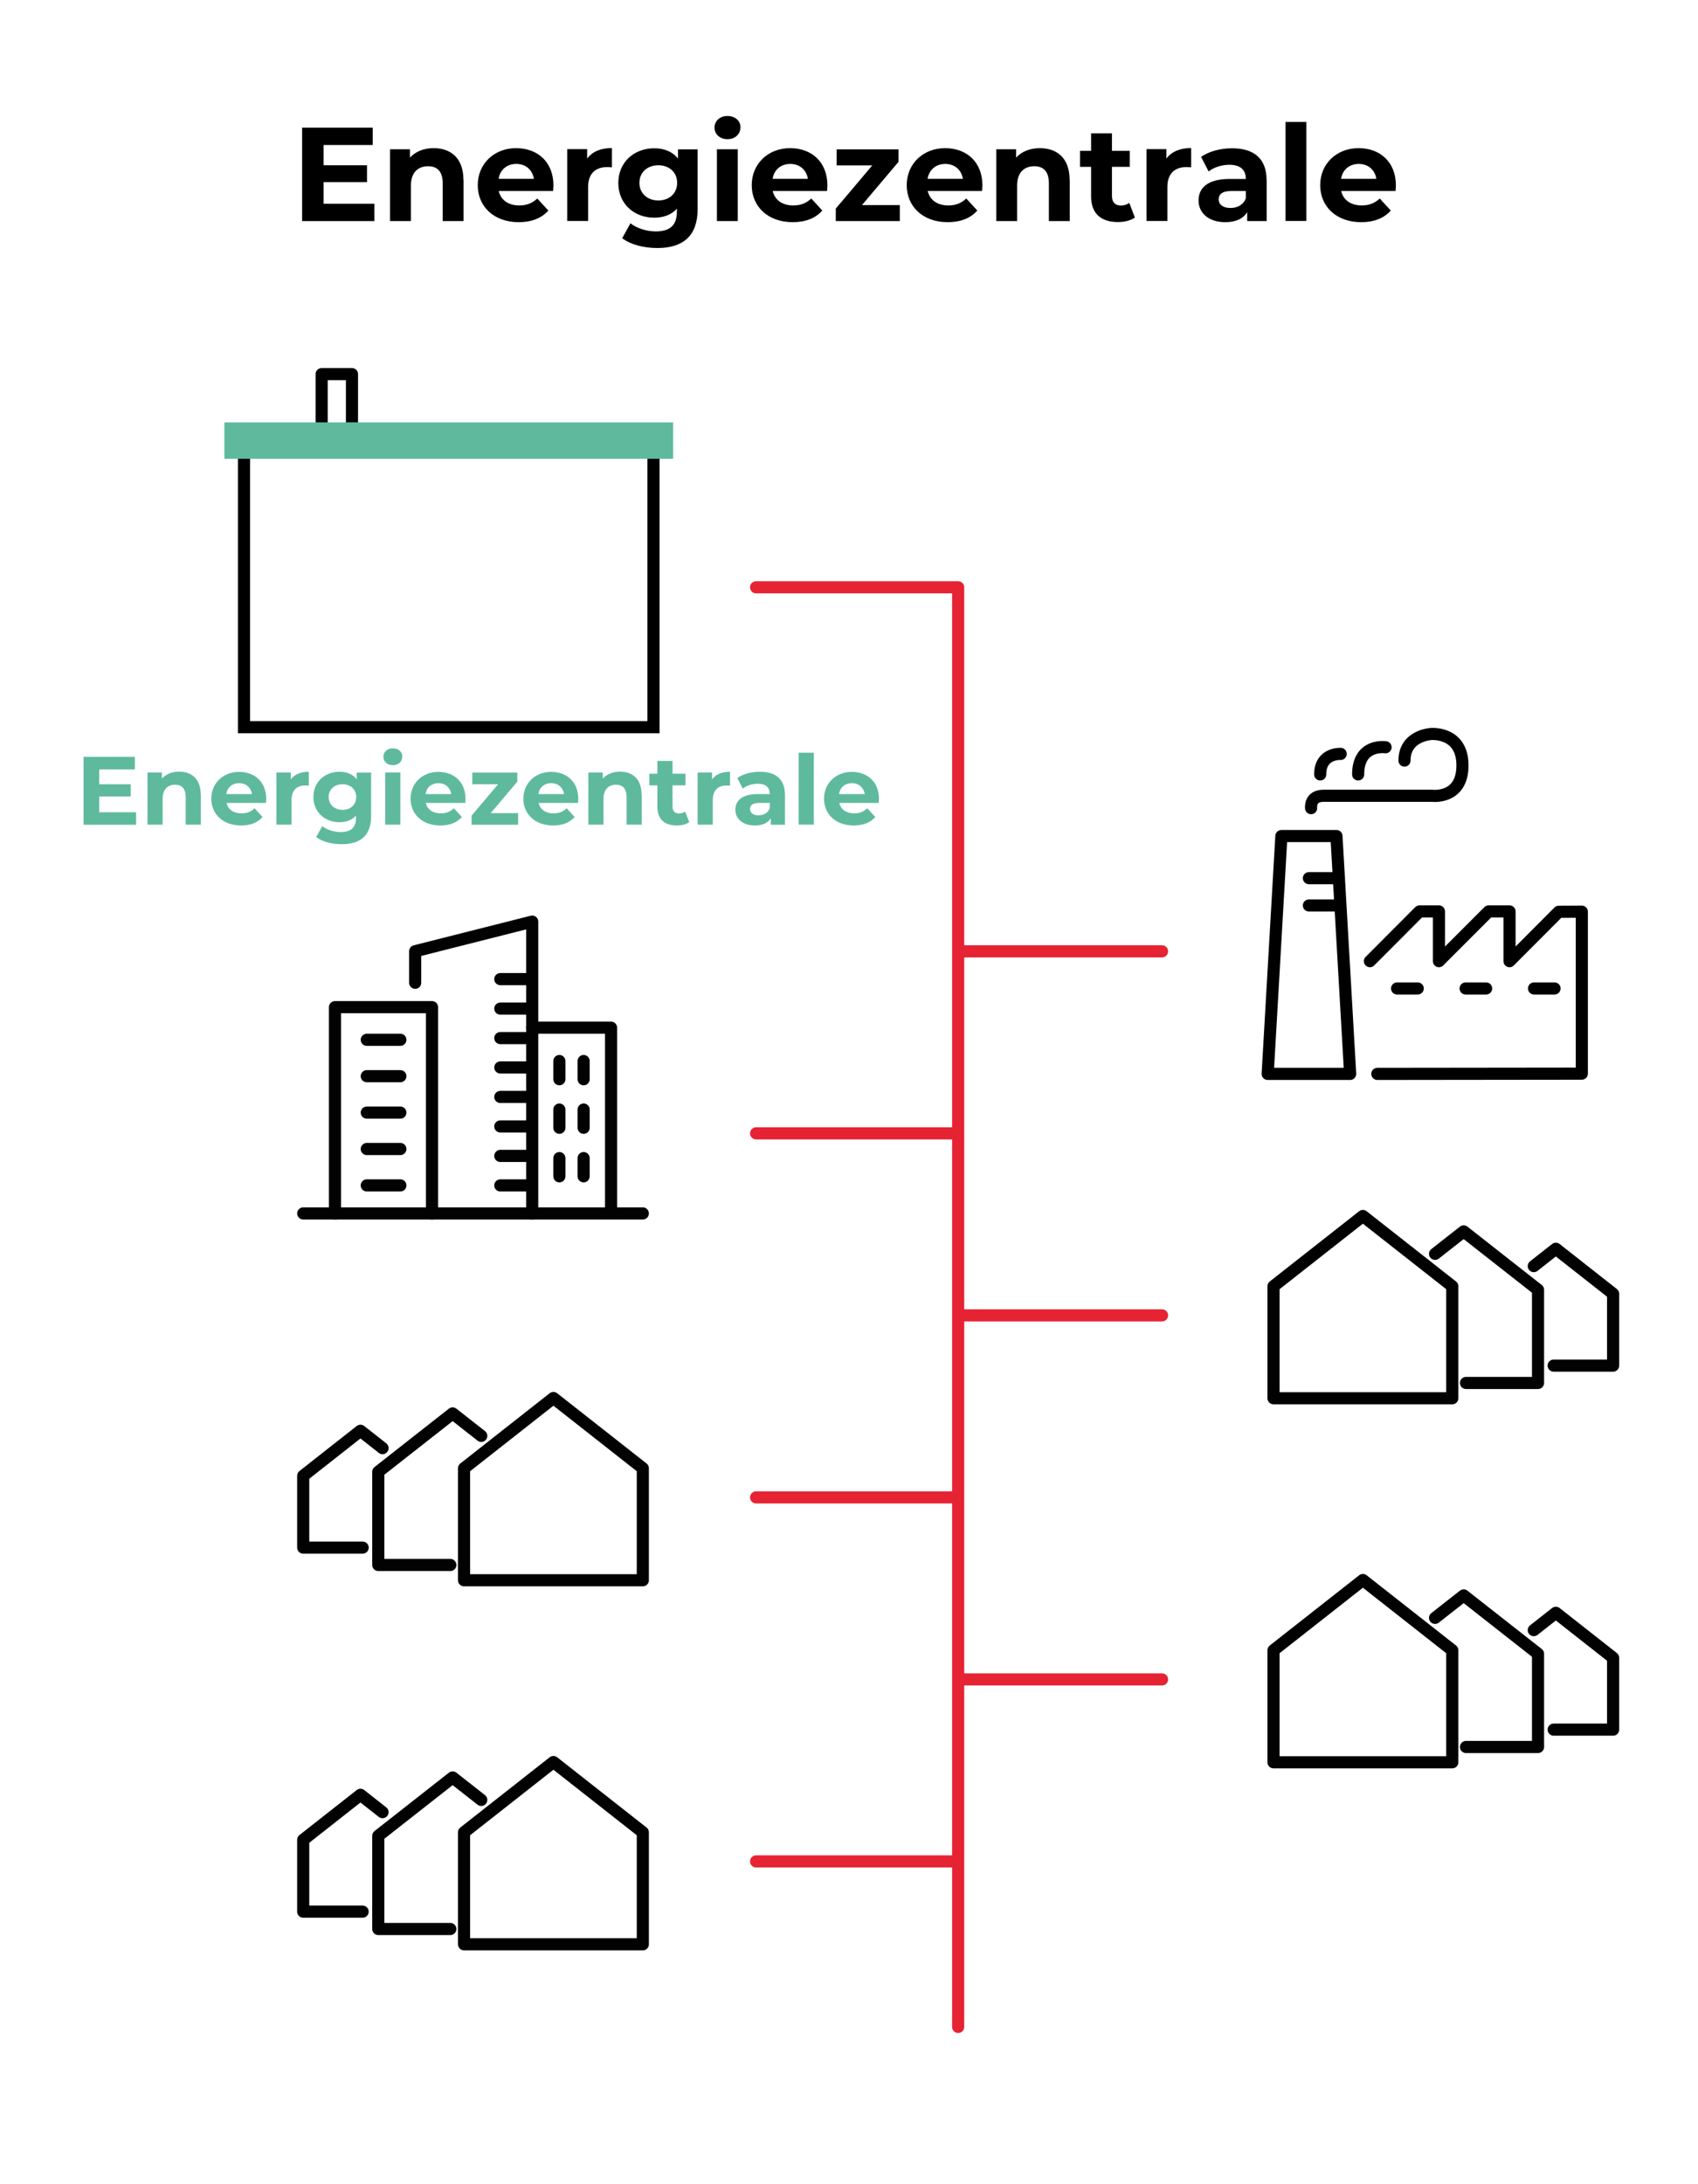 <svg xmlns="http://www.w3.org/2000/svg" id="Ebene_1" data-name="Ebene 1" viewBox="0 0 140 180"><defs><style>      .cls-1, .cls-2, .cls-3, .cls-4, .cls-5 {        fill: none;      }      .cls-1, .cls-2, .cls-3, .cls-5 {        stroke-linejoin: round;      }      .cls-1, .cls-2, .cls-4 {        stroke: #000;      }      .cls-1, .cls-3, .cls-5 {        stroke-linecap: round;      }      .cls-3 {        stroke: #020203;      }      .cls-6 {        fill: #000;      }      .cls-6, .cls-7 {        stroke-width: 0px;      }      .cls-4 {        stroke-miterlimit: 10;      }      .cls-7 {        fill: #5fba9d;      }      .cls-5 {        stroke: #e52333;      }    </style></defs><g><polygon class="cls-3" points="38.26 130.23 53 130.23 53 121 45.63 115.21 38.26 121 38.26 130.23"></polygon><polyline class="cls-3" points="37.13 128.97 31.19 128.97 31.19 121.29 37.32 116.48 39.68 118.33"></polyline><polyline class="cls-3" points="29.9 127.54 25 127.54 25 121.62 29.72 117.91 31.54 119.34"></polyline></g><g><polygon class="cls-3" points="38.26 160.23 53 160.23 53 151 45.63 145.21 38.26 151 38.26 160.23"></polygon><polyline class="cls-3" points="37.13 158.97 31.19 158.97 31.19 151.29 37.32 146.48 39.68 148.33"></polyline><polyline class="cls-3" points="29.9 157.54 25 157.54 25 151.62 29.72 147.91 31.54 149.34"></polyline></g><g><polygon class="cls-3" points="119.74 136 112.37 130.21 105 136 105 145.23 119.74 145.23 119.74 136"></polygon><polyline class="cls-3" points="118.32 133.33 120.68 131.48 126.81 136.29 126.81 143.97 120.87 143.97"></polyline><polyline class="cls-3" points="126.46 134.34 128.28 132.91 133 136.62 133 142.54 128.1 142.54"></polyline></g><g><polygon class="cls-3" points="119.74 106 112.37 100.21 105 106 105 115.23 119.74 115.23 119.74 106"></polygon><polyline class="cls-3" points="118.32 103.33 120.68 101.48 126.81 106.29 126.81 113.97 120.87 113.97"></polyline><polyline class="cls-3" points="126.46 104.34 128.28 102.91 133 106.62 133 112.54 128.1 112.54"></polyline></g><g><polyline class="cls-3" points="25 100 26.72 100 53 100"></polyline><polyline class="cls-3" points="27.62 100 27.62 83 35.62 83 35.62 100"></polyline><polyline class="cls-3" points="43.88 100 43.88 75.95 34.23 78.39 34.23 80.99"></polyline><polyline class="cls-3" points="50.38 99.69 50.38 84.69 43.88 84.69"></polyline><line class="cls-3" x1="30.24" y1="97.69" x2="33.01" y2="97.69"></line><line class="cls-3" x1="30.24" y1="94.69" x2="33.01" y2="94.69"></line><line class="cls-3" x1="30.24" y1="91.69" x2="33.01" y2="91.69"></line><line class="cls-3" x1="30.24" y1="88.69" x2="33.01" y2="88.69"></line><line class="cls-3" x1="30.24" y1="85.69" x2="33.01" y2="85.69"></line><line class="cls-3" x1="41.25" y1="83.12" x2="43.75" y2="83.12"></line><line class="cls-3" x1="41.25" y1="80.69" x2="43.75" y2="80.69"></line><line class="cls-3" x1="41.25" y1="85.55" x2="43.75" y2="85.55"></line><line class="cls-3" x1="41.25" y1="92.83" x2="43.75" y2="92.83"></line><line class="cls-3" x1="41.25" y1="87.97" x2="43.75" y2="87.97"></line><line class="cls-3" x1="41.25" y1="90.4" x2="43.75" y2="90.4"></line><line class="cls-3" x1="41.25" y1="95.26" x2="43.75" y2="95.26"></line><line class="cls-3" x1="41.25" y1="97.69" x2="43.75" y2="97.69"></line><line class="cls-3" x1="48.12" y1="87.44" x2="48.12" y2="88.94"></line><line class="cls-3" x1="48.12" y1="91.44" x2="48.12" y2="92.94"></line><line class="cls-3" x1="48.12" y1="95.44" x2="48.12" y2="96.94"></line><line class="cls-3" x1="46.12" y1="87.44" x2="46.12" y2="88.94"></line><line class="cls-3" x1="46.12" y1="91.44" x2="46.12" y2="92.94"></line><line class="cls-3" x1="46.12" y1="95.44" x2="46.12" y2="96.94"></line></g><g><polyline class="cls-4" points="20.12 37.43 20.12 59.93 53.88 59.93 53.88 37.43"></polyline><polyline class="cls-2" points="26.52 34.83 26.52 30.83 29.02 30.83 29.02 34.83"></polyline><rect class="cls-7" x="18.5" y="34.81" width="37" height="3"></rect></g><g><path class="cls-7" d="M11.22,66.93v1.04h-4.33v-5.6h4.23v1.04h-2.94v1.22h2.6v1.01h-2.6v1.3h3.05Z"></path><path class="cls-7" d="M16.56,65.5v2.46h-1.25v-2.27c0-.7-.32-1.02-.87-1.02-.6,0-1.03.37-1.03,1.16v2.13h-1.25v-4.3h1.19v.5c.34-.37.84-.57,1.42-.57,1.01,0,1.78.59,1.78,1.9Z"></path><path class="cls-7" d="M21.93,66.17h-3.25c.12.54.58.86,1.23.86.46,0,.78-.14,1.08-.42l.66.72c-.4.46-1,.7-1.77.7-1.49,0-2.46-.94-2.46-2.21s.98-2.21,2.29-2.21,2.24.85,2.24,2.23c0,.1-.02.23-.02.34ZM18.66,65.44h2.12c-.09-.54-.5-.9-1.06-.9s-.98.34-1.06.9Z"></path><path class="cls-7" d="M25.46,63.6v1.15c-.1,0-.18-.02-.28-.02-.69,0-1.14.38-1.14,1.2v2.03h-1.25v-4.3h1.19v.57c.3-.42.82-.63,1.48-.63Z"></path><path class="cls-7" d="M30.6,63.66v3.58c0,1.6-.86,2.33-2.42,2.33-.82,0-1.61-.2-2.11-.59l.5-.9c.37.3.97.49,1.52.49.88,0,1.26-.4,1.26-1.17v-.18c-.33.36-.8.54-1.36.54-1.19,0-2.15-.82-2.15-2.08s.96-2.08,2.15-2.08c.6,0,1.09.2,1.42.62v-.55h1.18ZM29.37,65.68c0-.63-.47-1.05-1.13-1.05s-1.14.42-1.14,1.05.48,1.06,1.14,1.06,1.13-.42,1.13-1.06Z"></path><path class="cls-7" d="M31.61,62.37c0-.39.31-.7.78-.7s.78.29.78.67c0,.42-.31.72-.78.72s-.78-.3-.78-.7ZM31.76,63.66h1.25v4.3h-1.25v-4.3Z"></path><path class="cls-7" d="M38.36,66.17h-3.25c.12.54.58.86,1.23.86.46,0,.78-.14,1.08-.42l.66.72c-.4.46-1,.7-1.77.7-1.49,0-2.46-.94-2.46-2.21s.98-2.21,2.29-2.21,2.24.85,2.24,2.23c0,.1-.02.23-.02.34ZM35.09,65.44h2.12c-.09-.54-.5-.9-1.06-.9s-.98.34-1.06.9Z"></path><path class="cls-7" d="M42.72,67.01v.96h-3.84v-.75l2.19-2.59h-2.13v-.96h3.71v.75l-2.19,2.59h2.26Z"></path><path class="cls-7" d="M47.66,66.17h-3.25c.12.54.58.86,1.23.86.46,0,.78-.14,1.08-.42l.66.72c-.4.46-1,.7-1.77.7-1.49,0-2.46-.94-2.46-2.21s.98-2.21,2.29-2.21,2.24.85,2.24,2.23c0,.1-.02.23-.02.34ZM44.39,65.44h2.12c-.09-.54-.5-.9-1.06-.9s-.98.34-1.06.9Z"></path><path class="cls-7" d="M52.91,65.5v2.46h-1.25v-2.27c0-.7-.32-1.02-.87-1.02-.6,0-1.03.37-1.03,1.16v2.13h-1.25v-4.3h1.19v.5c.34-.37.84-.57,1.42-.57,1.02,0,1.78.59,1.78,1.9Z"></path><path class="cls-7" d="M56.82,67.76c-.26.18-.63.27-1.01.27-1.02,0-1.61-.52-1.61-1.54v-1.77h-.66v-.96h.66v-1.05h1.25v1.05h1.07v.96h-1.07v1.75c0,.37.2.57.54.57.18,0,.37-.06.5-.16l.34.88Z"></path><path class="cls-7" d="M60.19,63.6v1.15c-.1,0-.18-.02-.28-.02-.69,0-1.14.38-1.14,1.2v2.03h-1.25v-4.3h1.19v.57c.3-.42.82-.63,1.48-.63Z"></path><path class="cls-7" d="M64.72,65.51v2.46h-1.17v-.54c-.23.39-.68.6-1.31.6-1.01,0-1.61-.56-1.61-1.3s.54-1.29,1.85-1.29h.99c0-.54-.32-.85-.99-.85-.46,0-.93.15-1.24.4l-.45-.87c.47-.34,1.17-.52,1.86-.52,1.31,0,2.07.61,2.07,1.91ZM63.47,66.61v-.44h-.86c-.58,0-.77.22-.77.5,0,.31.26.52.7.52.42,0,.78-.19.92-.58Z"></path><path class="cls-7" d="M65.85,62.03h1.25v5.93h-1.25v-5.93Z"></path><path class="cls-7" d="M72.45,66.17h-3.25c.12.54.58.86,1.23.86.46,0,.78-.14,1.08-.42l.66.72c-.4.46-1,.7-1.78.7-1.49,0-2.45-.94-2.45-2.21s.98-2.21,2.29-2.21,2.24.85,2.24,2.23c0,.1-.02.23-.02.34ZM69.18,65.44h2.12c-.09-.54-.5-.9-1.06-.9s-.98.34-1.06.9Z"></path></g><line class="cls-5" x1="62.34" y1="93.4" x2="78.81" y2="93.4"></line><polyline class="cls-5" points="62.34 48.4 79 48.4 79 48.68 79 167.04"></polyline><line class="cls-5" x1="62.34" y1="123.4" x2="78.81" y2="123.4"></line><line class="cls-5" x1="62.34" y1="153.4" x2="78.81" y2="153.4"></line><line class="cls-5" x1="79.34" y1="108.4" x2="95.81" y2="108.4"></line><line class="cls-5" x1="79.34" y1="78.4" x2="95.81" y2="78.4"></line><line class="cls-5" x1="79.34" y1="138.4" x2="95.81" y2="138.4"></line><g><polyline class="cls-1" points="112.95 79.21 117.04 75.11 118.64 75.11 118.64 79.21 122.74 75.11 124.46 75.11 124.46 79.21 128.52 75.14 130.42 75.13 130.42 88.48 113.56 88.5"></polyline><line class="cls-1" x1="115.19" y1="81.46" x2="116.89" y2="81.46"></line><line class="cls-1" x1="126.48" y1="81.46" x2="128.17" y2="81.46"></line><line class="cls-1" x1="120.84" y1="81.46" x2="122.53" y2="81.46"></line><polygon class="cls-1" points="111.32 88.5 104.52 88.5 105.65 68.9 110.19 68.9 111.32 88.5"></polygon><line class="cls-1" x1="110.39" y1="72.37" x2="107.92" y2="72.37"></line><line class="cls-1" x1="110.39" y1="74.62" x2="107.92" y2="74.62"></line><path class="cls-1" d="M108.1,66.6s-.14-1.02,1.02-1.02h8.96s2.5.32,2.5-2.5-2.59-2.59-2.59-2.59c0,0-2.19.11-2.19,2.19"></path><path class="cls-1" d="M114.24,61.58s-2.26-.34-2.26,2.24"></path><path class="cls-1" d="M110.54,62.13s-1.69-.11-1.69,1.69"></path></g><g><path class="cls-6" d="M30.87,16.79v1.43h-5.96v-7.7h5.82v1.43h-4.05v1.67h3.58v1.39h-3.58v1.78h4.19Z"></path><path class="cls-6" d="M38.22,14.83v3.39h-1.72v-3.12c0-.96-.44-1.4-1.2-1.4-.83,0-1.42.51-1.42,1.59v2.93h-1.72v-5.92h1.64v.69c.46-.51,1.16-.78,1.96-.78,1.4,0,2.45.81,2.45,2.62Z"></path><path class="cls-6" d="M45.6,15.74h-4.48c.17.74.79,1.19,1.69,1.19.63,0,1.08-.19,1.49-.57l.91.99c-.55.63-1.38.96-2.44.96-2.05,0-3.38-1.29-3.38-3.05s1.35-3.05,3.16-3.05,3.08,1.17,3.08,3.07c0,.13-.02.32-.03.46ZM41.1,14.74h2.92c-.12-.75-.68-1.23-1.45-1.23s-1.34.47-1.46,1.23Z"></path><path class="cls-6" d="M50.45,12.21v1.58c-.14-.01-.25-.02-.39-.02-.95,0-1.57.52-1.57,1.65v2.79h-1.72v-5.92h1.64v.78c.42-.57,1.12-.87,2.04-.87Z"></path><path class="cls-6" d="M57.52,12.3v4.93c0,2.2-1.19,3.21-3.32,3.21-1.12,0-2.21-.28-2.9-.81l.68-1.23c.51.41,1.33.67,2.09.67,1.21,0,1.74-.55,1.74-1.62v-.25c-.45.5-1.1.74-1.87.74-1.64,0-2.96-1.13-2.96-2.86s1.32-2.86,2.96-2.86c.83,0,1.51.28,1.96.85v-.76h1.63ZM55.83,15.07c0-.87-.65-1.45-1.55-1.45s-1.56.58-1.56,1.45.66,1.45,1.56,1.45,1.55-.58,1.55-1.45Z"></path><path class="cls-6" d="M58.91,10.52c0-.54.43-.96,1.07-.96s1.07.4,1.07.92c0,.57-.43.99-1.07.99s-1.07-.42-1.07-.96ZM59.11,12.3h1.72v5.92h-1.72v-5.92Z"></path><path class="cls-6" d="M68.19,15.74h-4.48c.17.74.79,1.19,1.69,1.19.63,0,1.08-.19,1.49-.57l.91.99c-.55.63-1.38.96-2.44.96-2.05,0-3.38-1.29-3.38-3.05s1.35-3.05,3.16-3.05,3.08,1.17,3.08,3.07c0,.13-.02.32-.03.46ZM63.69,14.74h2.92c-.12-.75-.68-1.23-1.45-1.23s-1.34.47-1.46,1.23Z"></path><path class="cls-6" d="M74.19,16.9v1.32h-5.28v-1.03l3.01-3.56h-2.94v-1.32h5.1v1.03l-3.01,3.56h3.11Z"></path><path class="cls-6" d="M80.97,15.74h-4.48c.17.74.79,1.19,1.69,1.19.63,0,1.08-.19,1.49-.57l.91.99c-.55.63-1.38.96-2.44.96-2.05,0-3.38-1.29-3.38-3.05s1.35-3.05,3.16-3.05,3.08,1.17,3.08,3.07c0,.13-.02.32-.03.46ZM76.47,14.74h2.92c-.12-.75-.68-1.23-1.45-1.23s-1.34.47-1.46,1.23Z"></path><path class="cls-6" d="M88.2,14.83v3.39h-1.72v-3.12c0-.96-.44-1.4-1.2-1.4-.83,0-1.42.51-1.42,1.59v2.93h-1.72v-5.92h1.64v.69c.46-.51,1.16-.78,1.96-.78,1.4,0,2.45.81,2.45,2.62Z"></path><path class="cls-6" d="M93.57,17.93c-.35.25-.87.37-1.4.37-1.4,0-2.21-.71-2.21-2.12v-2.43h-.91v-1.32h.91v-1.44h1.72v1.44h1.47v1.32h-1.47v2.41c0,.51.28.78.74.78.25,0,.51-.08.69-.22l.46,1.21Z"></path><path class="cls-6" d="M98.21,12.21v1.58c-.14-.01-.25-.02-.39-.02-.95,0-1.57.52-1.57,1.65v2.79h-1.72v-5.92h1.64v.78c.42-.57,1.12-.87,2.04-.87Z"></path><path class="cls-6" d="M104.44,14.84v3.38h-1.61v-.74c-.32.54-.94.83-1.8.83-1.39,0-2.21-.77-2.21-1.79s.74-1.77,2.54-1.77h1.36c0-.74-.44-1.17-1.36-1.17-.63,0-1.28.21-1.71.55l-.62-1.2c.65-.46,1.61-.71,2.55-.71,1.8,0,2.85.84,2.85,2.63ZM102.72,16.35v-.61h-1.18c-.8,0-1.06.3-1.06.69,0,.43.36.71.97.71.57,0,1.07-.26,1.27-.8Z"></path><path class="cls-6" d="M105.99,10.05h1.72v8.16h-1.72v-8.16Z"></path><path class="cls-6" d="M115.06,15.74h-4.48c.17.74.79,1.19,1.69,1.19.63,0,1.08-.19,1.49-.57l.91.99c-.55.63-1.38.96-2.44.96-2.05,0-3.38-1.29-3.38-3.05s1.35-3.05,3.16-3.05,3.08,1.17,3.08,3.07c0,.13-.02.32-.03.46ZM110.56,14.74h2.92c-.12-.75-.68-1.23-1.45-1.23s-1.34.47-1.46,1.23Z"></path></g></svg>